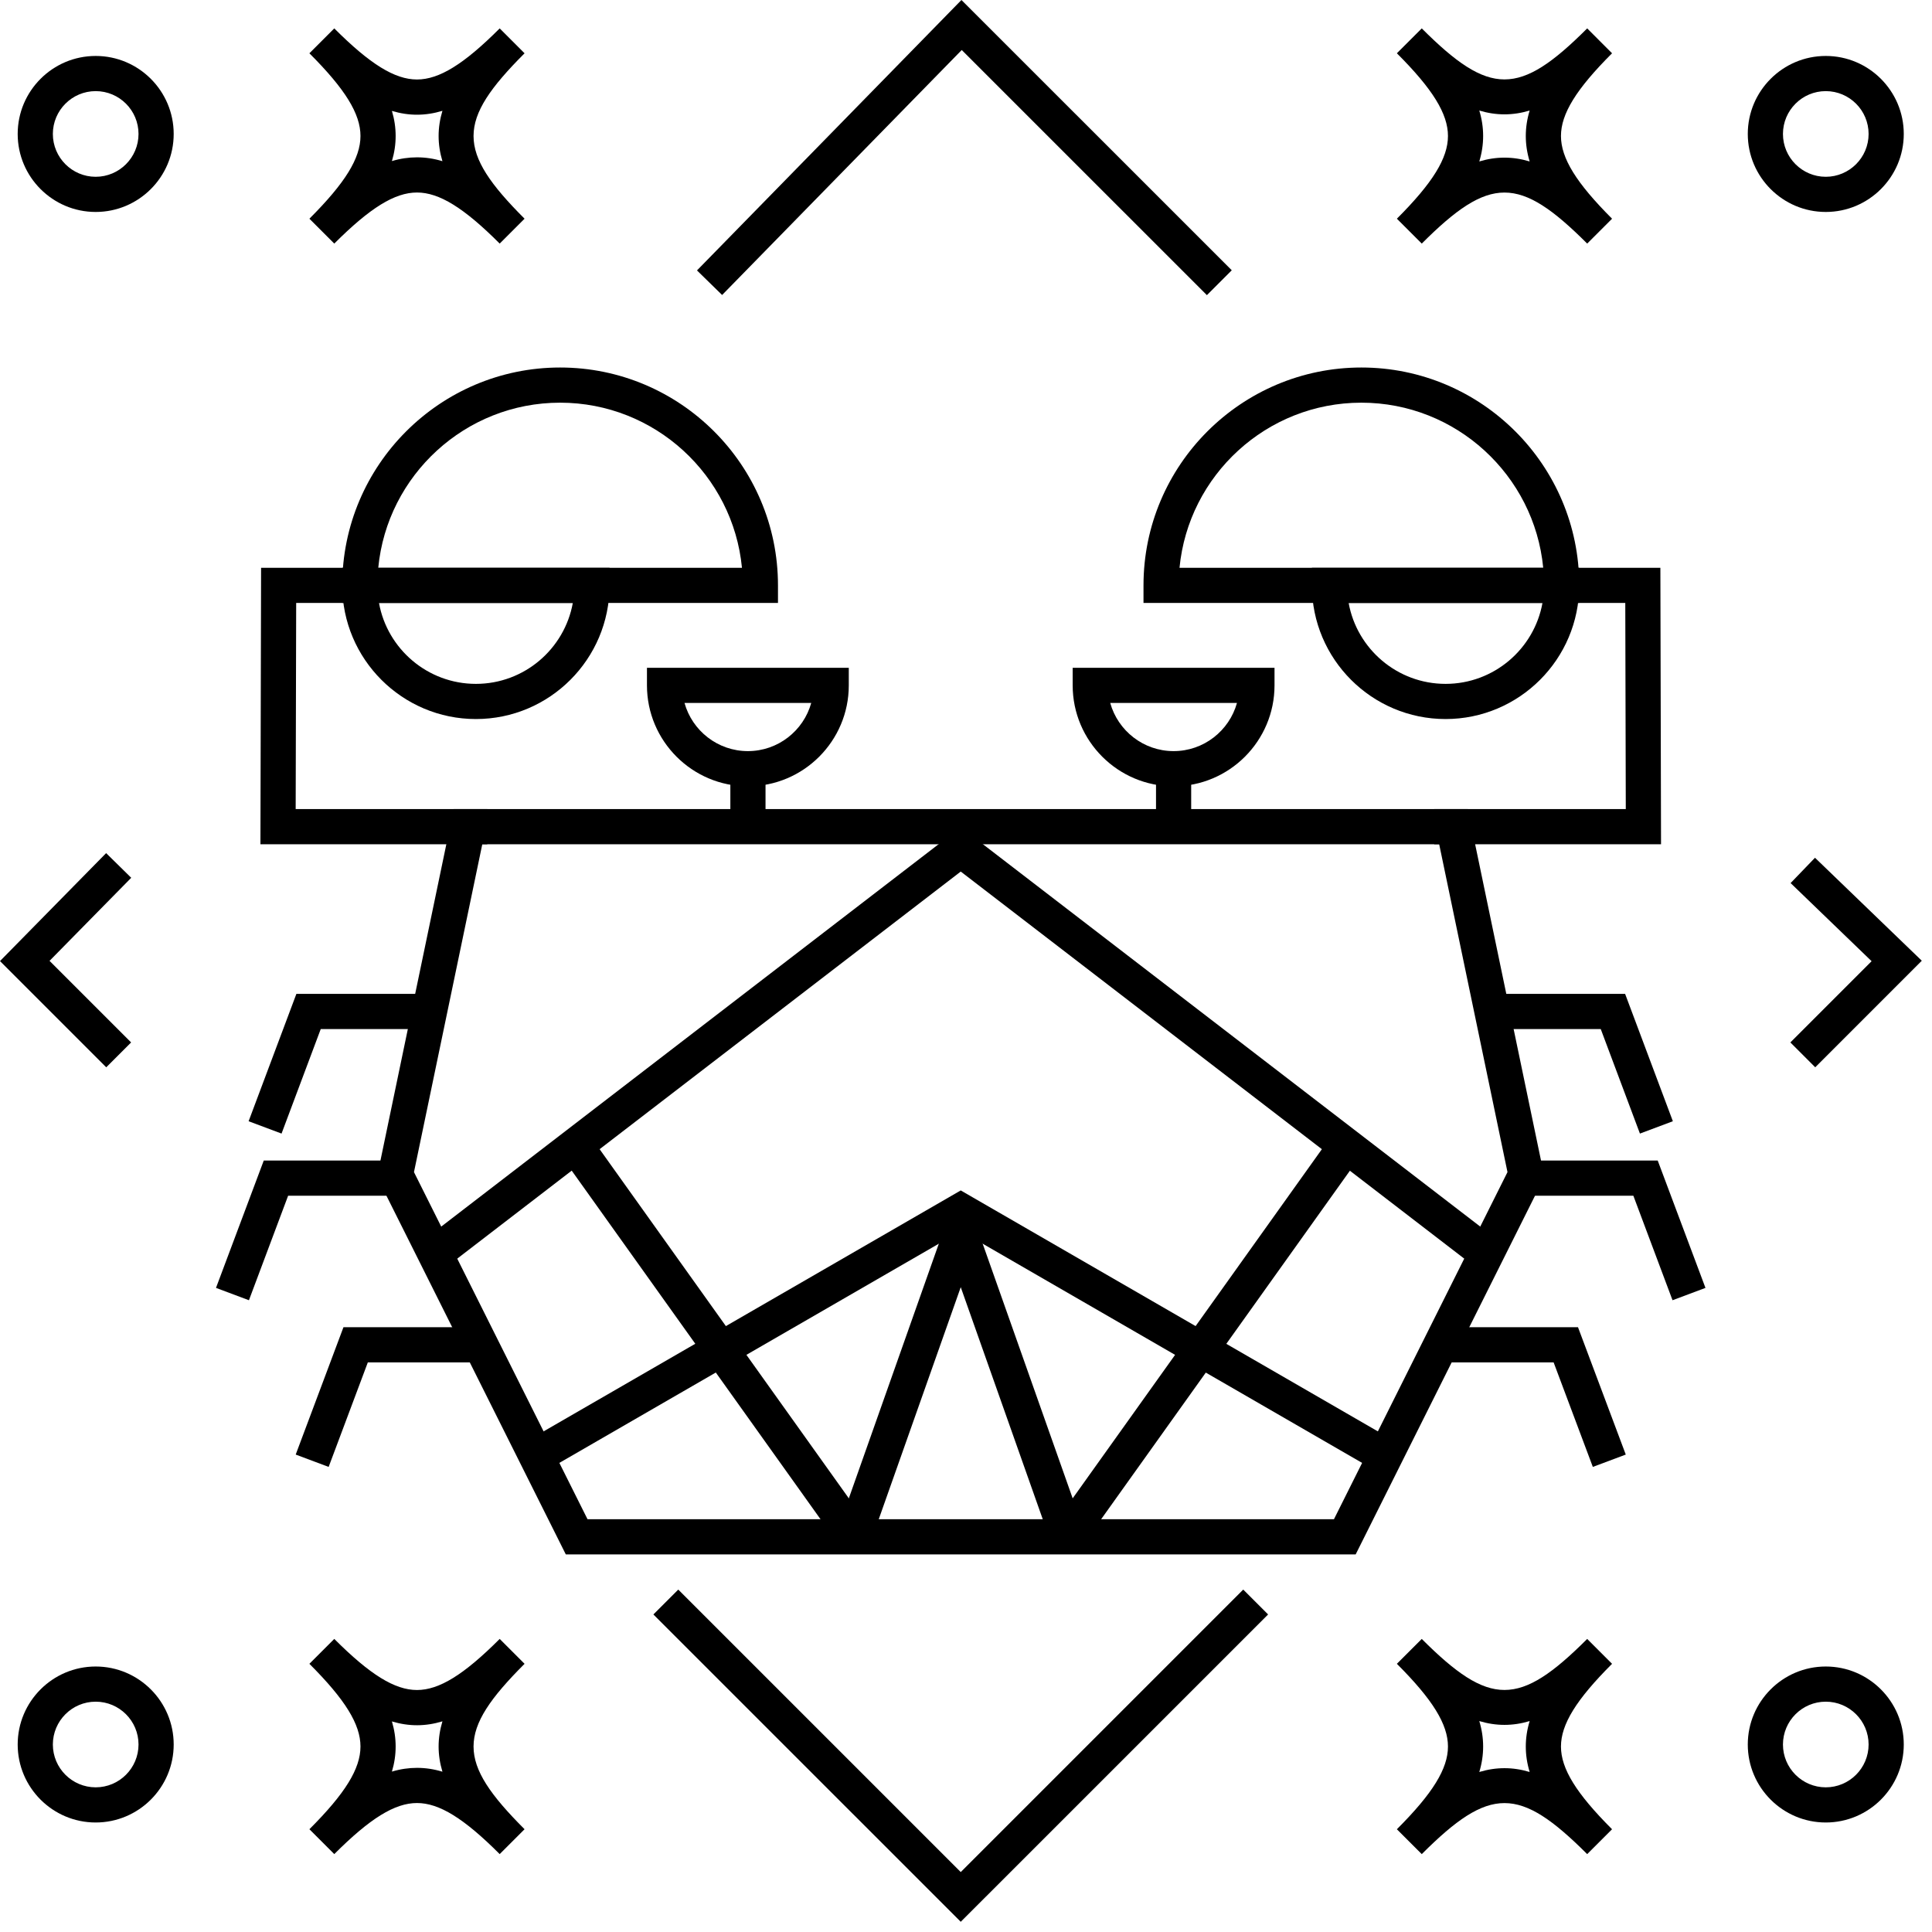 <?xml version="1.0" encoding="UTF-8" standalone="no"?>
<!DOCTYPE svg PUBLIC "-//W3C//DTD SVG 1.1//EN" "http://www.w3.org/Graphics/SVG/1.1/DTD/svg11.dtd">
<svg width="100%" height="100%" viewBox="0 0 103 103" version="1.1" xmlns="http://www.w3.org/2000/svg" xmlns:xlink="http://www.w3.org/1999/xlink" xml:space="preserve" xmlns:serif="http://www.serif.com/" style="fill-rule:evenodd;clip-rule:evenodd;stroke-linejoin:round;stroke-miterlimit:2;">
    <g transform="matrix(1,0,0,1,-580.462,-35.501)">
        <g>
            <g transform="matrix(1,0,0,1,644.805,35.501)">
                <path d="M0,15.735L-13.07,2.666L-25.845,15.727L-27.185,14.417L-13.086,0L1.326,14.409L0,15.735Z" style="fill-rule:nonzero;"/>
            </g>
            <g transform="matrix(1,0,0,1,631.682,120.246)">
                <path d="M0,17.711L-16.386,1.326L-15.06,0L0,15.06L15.06,0L16.386,1.326L0,17.711Z" style="fill-rule:nonzero;"/>
            </g>
            <g transform="matrix(1,0,0,1,677.237,81.23)">
                <path d="M0,11.172L-1.326,9.846L3.005,5.515L-1.313,1.35L-0.013,0L5.681,5.49L0,11.172Z" style="fill-rule:nonzero;"/>
            </g>
            <g transform="matrix(1,0,0,1,586.126,80.983)">
                <path d="M0,11.419L-5.664,5.755L-0.006,0L1.332,1.315L-3.023,5.744L1.326,10.093L0,11.419Z" style="fill-rule:nonzero;"/>
            </g>
            <g transform="matrix(1,0,0,1,602.693,41.613)">
                <path d="M0,2.276C0.449,2.276 0.898,2.342 1.356,2.481C1.085,1.578 1.085,0.699 1.356,-0.204C0.446,0.071 -0.429,0.073 -1.337,-0.199C-1.202,0.253 -1.138,0.695 -1.138,1.138C-1.138,1.581 -1.202,2.024 -1.337,2.475C-0.886,2.34 -0.443,2.276 0,2.276M-4.41,6.874L-5.736,5.548C-3.827,3.64 -3.013,2.321 -3.013,1.138C-3.013,-0.044 -3.827,-1.363 -5.736,-3.271L-4.41,-4.598C-2.502,-2.689 -1.183,-1.874 0,-1.874C1.183,-1.874 2.501,-2.689 4.409,-4.598L5.735,-3.271C2.108,0.355 2.108,1.922 5.735,5.548L4.409,6.874C2.501,4.965 1.183,4.151 0,4.151C-1.183,4.151 -2.502,4.965 -4.41,6.874" style="fill-rule:nonzero;"/>
            </g>
            <g transform="matrix(1,0,0,1,585.563,44.926)">
                <path d="M0,-4.567C-1.259,-4.567 -2.283,-3.543 -2.283,-2.283C-2.283,-1.025 -1.259,-0 0,-0C1.26,-0 2.284,-1.025 2.284,-2.283C2.284,-3.543 1.26,-4.567 0,-4.567M0,1.875C-2.293,1.875 -4.158,0.01 -4.158,-2.283C-4.158,-4.576 -2.293,-6.442 0,-6.442C2.293,-6.442 4.159,-4.576 4.159,-2.283C4.159,0.01 2.293,1.875 0,1.875" style="fill-rule:nonzero;"/>
            </g>
            <g transform="matrix(1,0,0,1,659.327,44.108)">
                <path d="M0,-2.714C0.139,-2.256 0.205,-1.807 0.205,-1.357C0.205,-0.907 0.139,-0.459 0,0C0.901,-0.27 1.781,-0.271 2.685,0C2.546,-0.459 2.479,-0.907 2.479,-1.357C2.479,-1.807 2.546,-2.256 2.685,-2.714C1.781,-2.443 0.901,-2.443 0,-2.714M5.752,4.379C2.126,0.753 0.561,0.75 -3.067,4.379L-4.394,3.053C-2.484,1.144 -1.67,-0.174 -1.67,-1.357C-1.67,-2.54 -2.484,-3.859 -4.394,-5.767L-3.067,-7.093C0.561,-3.464 2.126,-3.467 5.752,-7.093L7.078,-5.767C5.169,-3.859 4.354,-2.54 4.354,-1.357C4.354,-0.174 5.169,1.144 7.078,3.053L5.752,4.379Z" style="fill-rule:nonzero;"/>
            </g>
            <g transform="matrix(1,0,0,1,677.799,44.926)">
                <path d="M0,-4.567C-1.259,-4.567 -2.283,-3.543 -2.283,-2.283C-2.283,-1.025 -1.259,-0 0,-0C1.259,-0 2.283,-1.025 2.283,-2.283C2.283,-3.543 1.259,-4.567 0,-4.567M0,1.875C-2.293,1.875 -4.158,0.01 -4.158,-2.283C-4.158,-4.576 -2.293,-6.442 0,-6.442C2.293,-6.442 4.158,-4.576 4.158,-2.283C4.158,0.01 2.293,1.875 0,1.875" style="fill-rule:nonzero;"/>
            </g>
            <g transform="matrix(1,0,0,1,602.693,127.474)">
                <path d="M0,2.276C0.449,2.276 0.898,2.342 1.356,2.481C1.085,1.578 1.085,0.699 1.356,-0.204C0.446,0.072 -0.429,0.073 -1.337,-0.199C-1.202,0.253 -1.138,0.695 -1.138,1.138C-1.138,1.581 -1.202,2.024 -1.337,2.475C-0.886,2.34 -0.443,2.276 0,2.276M-4.41,6.874L-5.736,5.548C-3.827,3.64 -3.013,2.321 -3.013,1.138C-3.013,-0.044 -3.827,-1.363 -5.736,-3.271L-4.41,-4.598C-2.502,-2.689 -1.183,-1.874 0,-1.874C1.183,-1.874 2.501,-2.689 4.409,-4.598L5.735,-3.271C2.108,0.355 2.108,1.922 5.735,5.548L4.409,6.874C2.501,4.965 1.183,4.151 0,4.151C-1.183,4.151 -2.502,4.965 -4.41,6.874" style="fill-rule:nonzero;"/>
            </g>
            <g transform="matrix(1,0,0,1,585.563,130.788)">
                <path d="M0,-4.566C-1.259,-4.566 -2.283,-3.542 -2.283,-2.283C-2.283,-1.024 -1.259,-0 0,-0C1.26,-0 2.284,-1.024 2.284,-2.283C2.284,-3.542 1.26,-4.566 0,-4.566M0,1.875C-2.293,1.875 -4.158,0.01 -4.158,-2.283C-4.158,-4.576 -2.293,-6.441 0,-6.441C2.293,-6.441 4.159,-4.576 4.159,-2.283C4.159,0.01 2.293,1.875 0,1.875" style="fill-rule:nonzero;"/>
            </g>
            <g transform="matrix(1,0,0,1,659.327,129.97)">
                <path d="M0,-2.714C0.139,-2.256 0.205,-1.807 0.205,-1.357C0.205,-0.907 0.139,-0.459 0,0C0.901,-0.27 1.781,-0.271 2.685,0C2.546,-0.459 2.479,-0.907 2.479,-1.357C2.479,-1.807 2.546,-2.256 2.685,-2.714C1.781,-2.443 0.901,-2.444 0,-2.714M5.752,4.379C2.126,0.753 0.561,0.75 -3.067,4.379L-4.394,3.053C-2.484,1.144 -1.67,-0.174 -1.67,-1.357C-1.67,-2.54 -2.484,-3.859 -4.394,-5.767L-3.067,-7.093C0.561,-3.464 2.126,-3.467 5.752,-7.093L7.078,-5.767C5.169,-3.859 4.354,-2.54 4.354,-1.357C4.354,-0.174 5.169,1.144 7.078,3.053L5.752,4.379Z" style="fill-rule:nonzero;"/>
            </g>
            <g transform="matrix(1,0,0,1,677.799,130.788)">
                <path d="M0,-4.566C-1.259,-4.566 -2.283,-3.542 -2.283,-2.283C-2.283,-1.024 -1.259,-0 0,-0C1.259,-0 2.283,-1.024 2.283,-2.283C2.283,-3.542 1.259,-4.566 0,-4.566M0,1.875C-2.293,1.875 -4.158,0.01 -4.158,-2.283C-4.158,-4.576 -2.293,-6.441 0,-6.441C2.293,-6.441 4.158,-4.576 4.158,-2.283C4.158,0.01 2.293,1.875 0,1.875" style="fill-rule:nonzero;"/>
            </g>
            <g transform="matrix(1,0,0,1,611.785,80.511)">
                <path d="M0,35.985L39.793,35.985L49.045,17.478L45.404,0L-5.611,0L-9.253,17.478L0,35.985ZM40.951,37.86L-1.158,37.86L-11.222,17.734L-7.137,-1.875L46.93,-1.875L51.014,17.734L40.951,37.86Z" style="fill-rule:nonzero;"/>
            </g>
            <g transform="matrix(1,0,0,1,616.955,75.545)">
                <path d="M0,-2.568C0.411,-1.089 1.77,-0 3.378,-0C4.986,-0 6.345,-1.089 6.756,-2.568L0,-2.568ZM3.378,1.875C0.411,1.875 -2.002,-0.539 -2.002,-3.505L-2.002,-4.443L8.758,-4.443L8.758,-3.505C8.758,-0.539 6.345,1.875 3.378,1.875" style="fill-rule:nonzero;"/>
            </g>
            <g transform="matrix(-1,0,0,1,1240.67,-343.945)">
                <rect x="619.396" y="420.427" width="1.875" height="3.091"/>
            </g>
            <g transform="matrix(1,0,0,1,639.651,75.545)">
                <path d="M0,-2.568C0.411,-1.089 1.771,-0 3.379,-0C4.987,-0 6.346,-1.089 6.757,-2.568L0,-2.568ZM3.379,1.875C0.412,1.875 -2.002,-0.539 -2.002,-3.505L-2.002,-4.443L8.759,-4.443L8.759,-3.505C8.759,-0.539 6.346,1.875 3.379,1.875" style="fill-rule:nonzero;"/>
            </g>
            <g transform="matrix(-1,0,0,1,1286.06,-343.945)">
                <rect x="642.093" y="420.427" width="1.875" height="3.091"/>
            </g>
            <g transform="matrix(1,0,0,1,604.226,79.6)">
                <path d="M0,23.473L-1.143,21.987L27.456,0L56.054,21.987L54.911,23.473L27.456,2.366L0,23.473Z" style="fill-rule:nonzero;"/>
            </g>
            <g transform="matrix(1,0,0,1,653.844,98.966)">
                <path d="M0,14.967L-22.162,2.165L-44.325,14.967L-45.263,13.343L-22.162,0L0.937,13.343L0,14.967Z" style="fill-rule:nonzero;"/>
            </g>
            <g transform="matrix(1,0,0,1,636.464,100.998)">
                <path d="M0,16.658L-4.782,3.126L-9.564,16.658L-11.332,16.033L-5.666,0L-3.898,0L1.768,16.033L0,16.658Z" style="fill-rule:nonzero;"/>
            </g>
            <g transform="matrix(1,0,0,1,595.472,88.487)">
                <path d="M0,7.448L-1.756,6.79L0.791,0L8.008,0L8.008,1.875L2.09,1.875L0,7.448Z" style="fill-rule:nonzero;"/>
            </g>
            <g transform="matrix(1,0,0,1,593.733,97.372)">
                <path d="M0,7.448L-1.756,6.79L0.791,0L8.008,0L8.008,1.875L2.09,1.875L0,7.448Z" style="fill-rule:nonzero;"/>
            </g>
            <g transform="matrix(1,0,0,1,597.983,106.258)">
                <path d="M0,7.448L-1.756,6.79L0.79,0L8.007,0L8.007,1.875L2.089,1.875L0,7.448Z" style="fill-rule:nonzero;"/>
            </g>
            <g transform="matrix(1,0,0,1,667.891,88.487)">
                <path d="M0,7.448L-2.089,1.875L-8.007,1.875L-8.007,0L-0.79,0L1.756,6.79L0,7.448Z" style="fill-rule:nonzero;"/>
            </g>
            <g transform="matrix(1,0,0,1,669.629,97.372)">
                <path d="M0,7.448L-2.089,1.875L-8.007,1.875L-8.007,0L-0.79,0L1.756,6.79L0,7.448Z" style="fill-rule:nonzero;"/>
            </g>
            <g transform="matrix(1,0,0,1,665.38,106.258)">
                <path d="M0,7.448L-2.09,1.875L-8.008,1.875L-8.008,0L-0.791,0L1.756,6.79L0,7.448Z" style="fill-rule:nonzero;"/>
            </g>
            <g transform="matrix(-0.581,-0.814,-0.814,0.581,623.526,95.446)">
                <rect x="-19.043" y="9.799" width="25.05" height="1.875"/>
            </g>
            <g transform="matrix(-0.814,-0.581,-0.581,0.814,656.332,102.046)">
                <rect x="5.577" y="-1.788" width="1.882" height="25.05"/>
            </g>
            <g transform="matrix(1,0,0,1,600.628,56.969)">
                <path d="M0,8.802L19.39,8.802C18.916,3.87 14.749,-0 9.695,-0C4.641,-0 0.474,3.87 0,8.802M21.31,10.677L-1.92,10.677L-1.92,9.739C-1.92,3.335 3.291,-1.875 9.695,-1.875C16.1,-1.875 21.31,3.335 21.31,9.739L21.31,10.677Z" style="fill-rule:nonzero;"/>
            </g>
            <g transform="matrix(1,0,0,1,600.667,71.96)">
                <path d="M0,-4.313C0.443,-1.863 2.592,-0 5.167,-0C7.742,-0 9.89,-1.863 10.333,-4.313L0,-4.313ZM5.167,1.875C1.237,1.875 -1.959,-1.321 -1.959,-5.25L-1.959,-6.188L12.292,-6.188L12.292,-5.25C12.292,-1.321 9.096,1.875 5.167,1.875" style="fill-rule:nonzero;"/>
            </g>
            <g transform="matrix(1,0,0,1,606.44,65.771)">
                <path d="M0,14.739L-12.094,14.739L-12.059,0L-6.795,0L-6.795,1.875L-10.188,1.875L-10.215,12.864L0,12.864L0,14.739Z" style="fill-rule:nonzero;"/>
            </g>
            <g transform="matrix(1,0,0,1,643.345,56.969)">
                <path d="M0,8.802L19.39,8.802C18.916,3.87 14.749,-0 9.695,-0C4.641,-0 0.474,3.87 0,8.802M21.31,10.677L-1.92,10.677L-1.92,9.739C-1.92,3.335 3.291,-1.875 9.695,-1.875C16.1,-1.875 21.31,3.335 21.31,9.739L21.31,10.677Z" style="fill-rule:nonzero;"/>
            </g>
            <g transform="matrix(1,0,0,1,652.362,71.96)">
                <path d="M0,-4.313C0.443,-1.863 2.592,-0 5.167,-0C7.742,-0 9.89,-1.863 10.333,-4.313L0,-4.313ZM5.167,1.875C1.237,1.875 -1.959,-1.321 -1.959,-5.25L-1.959,-6.188L12.292,-6.188L12.292,-5.25C12.292,-1.321 9.096,1.875 5.167,1.875" style="fill-rule:nonzero;"/>
            </g>
            <g transform="matrix(1,0,0,1,669.016,65.771)">
                <path d="M0,14.739L-12.093,14.739L-12.093,12.864L-1.879,12.864L-1.906,1.875L-5.299,1.875L-5.299,0L-0.035,0L0,14.739Z" style="fill-rule:nonzero;"/>
            </g>
        </g>
    </g>
</svg>
